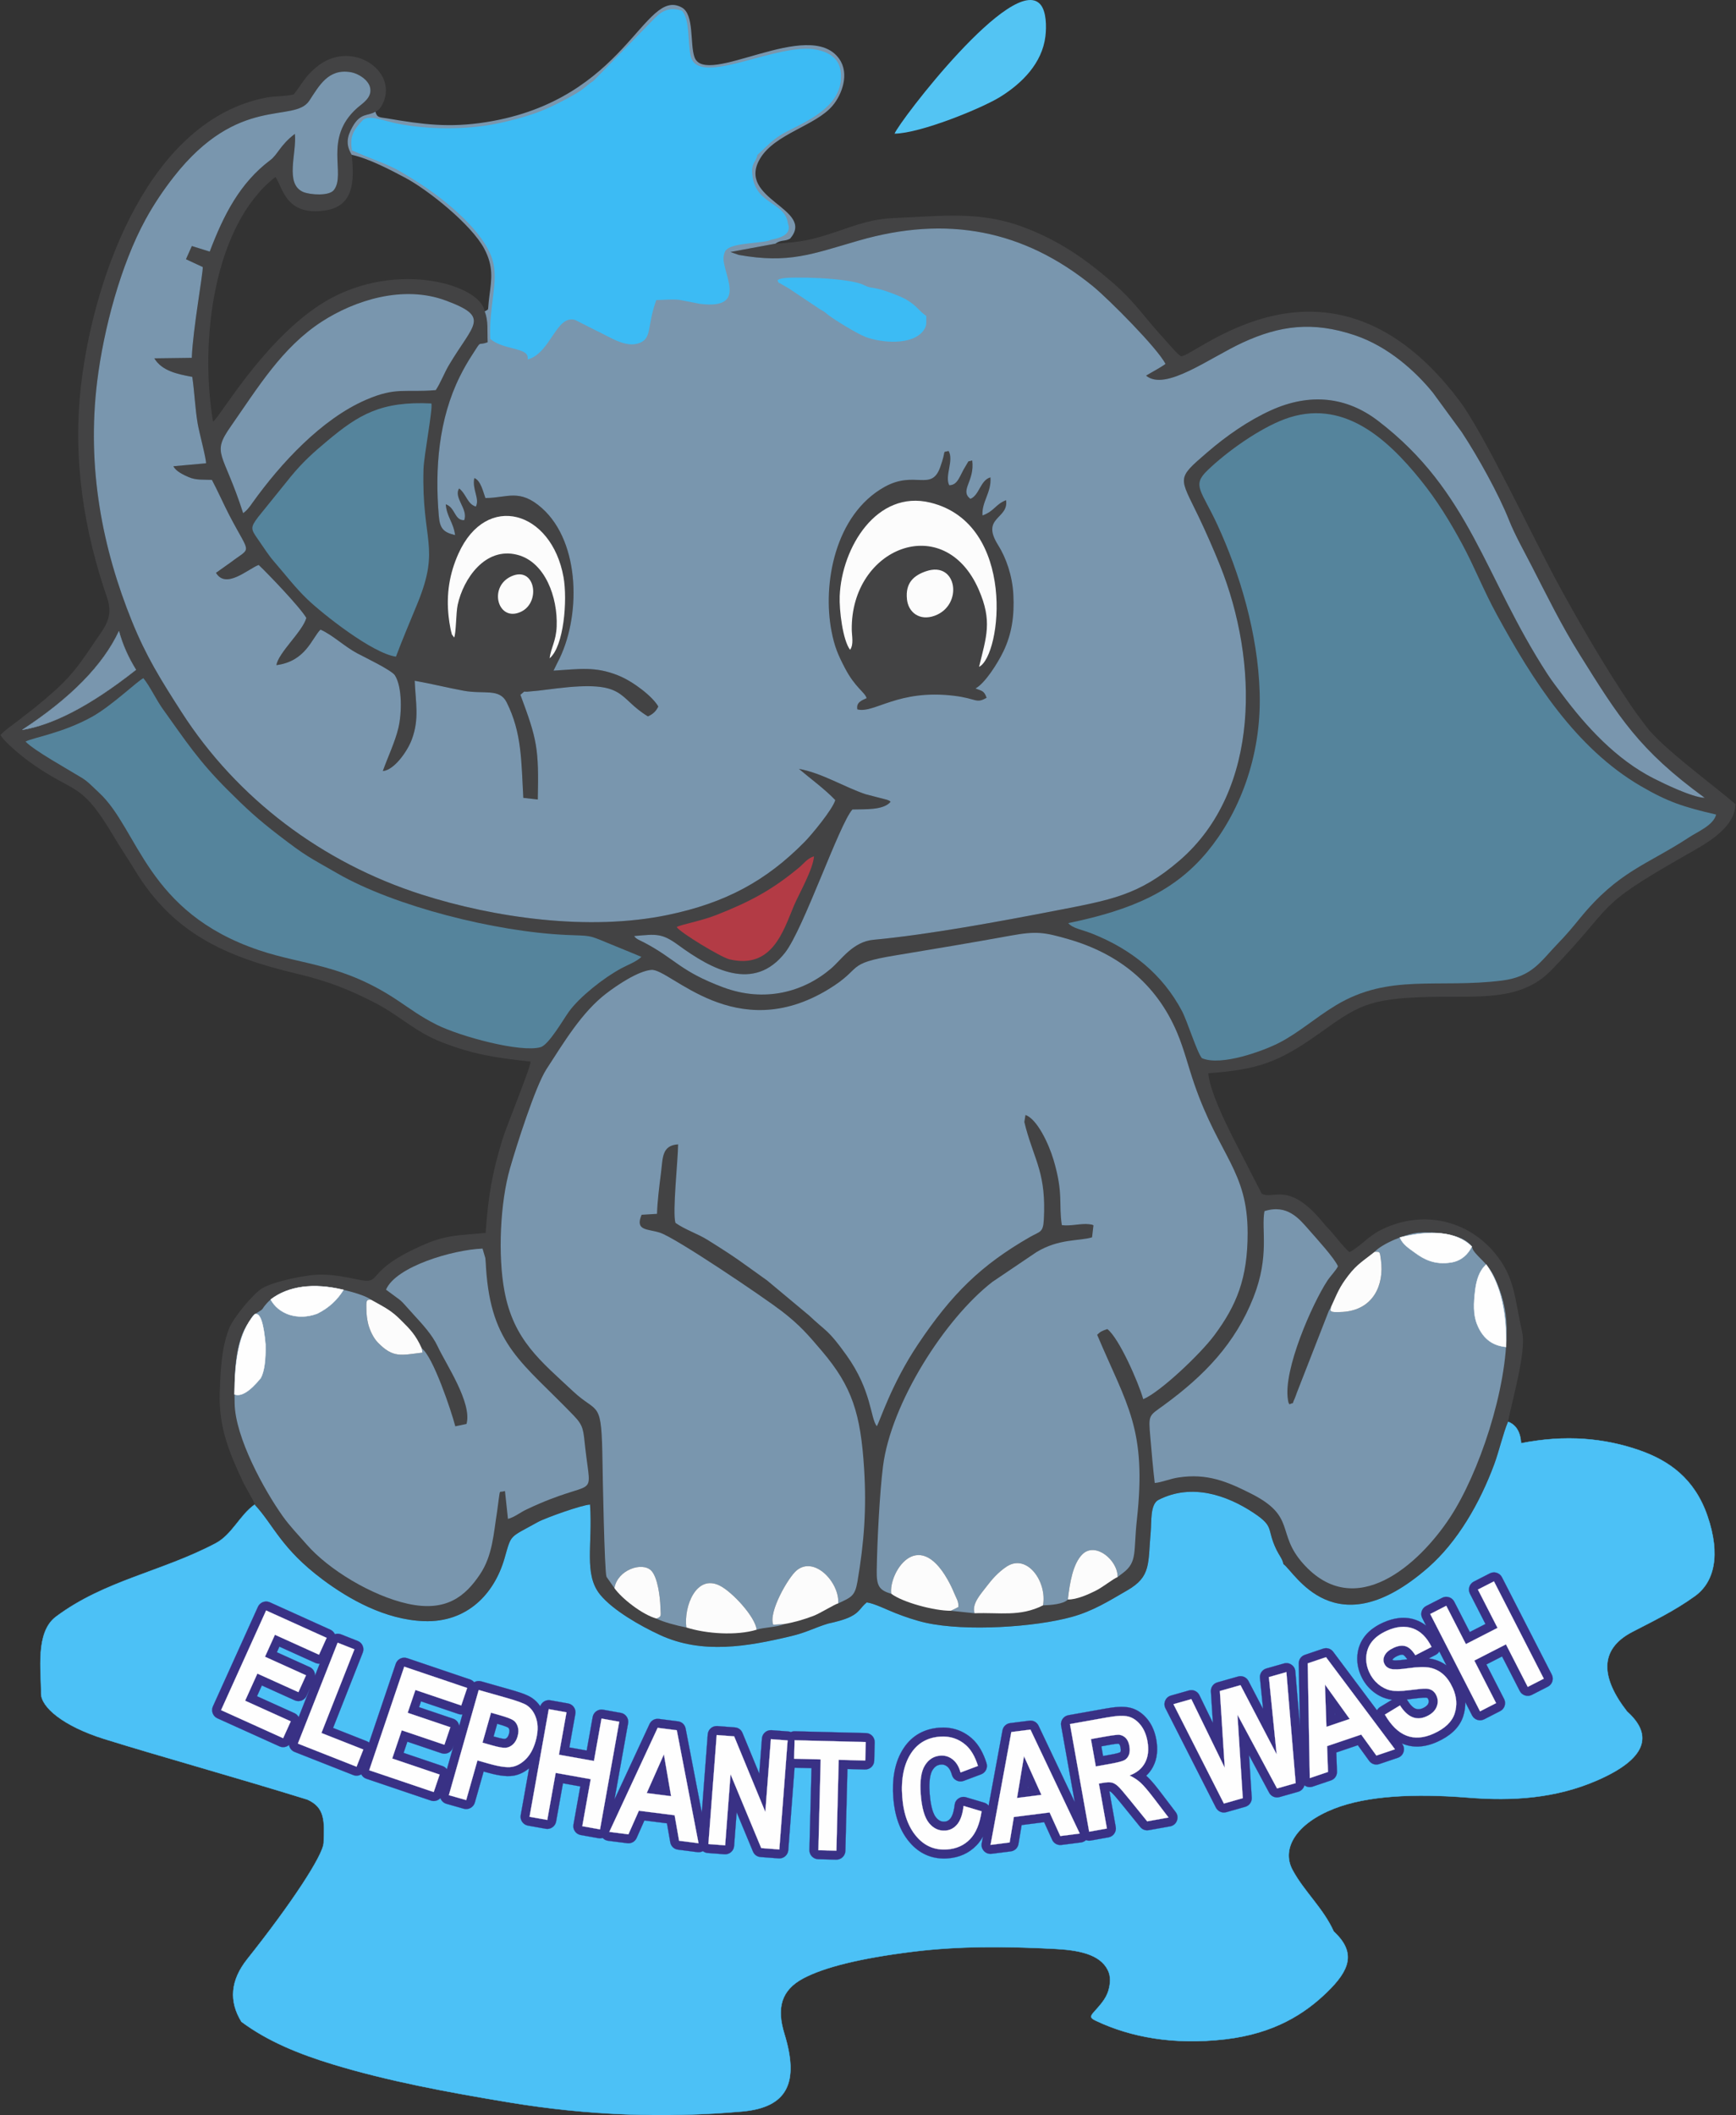 <?xml version="1.0" encoding="UTF-8"?>
<!DOCTYPE svg PUBLIC "-//W3C//DTD SVG 1.1//EN" "http://www.w3.org/Graphics/SVG/1.1/DTD/svg11.dtd">
<!-- Creator: CorelDRAW (OEM Version) -->
<svg xmlns="http://www.w3.org/2000/svg" xml:space="preserve" width="821mm" height="1000mm" version="1.1" style="shape-rendering:geometricPrecision; text-rendering:geometricPrecision; image-rendering:optimizeQuality; fill-rule:evenodd; clip-rule:evenodd"
viewBox="0 0 82100 100000"
 xmlns:xlink="http://www.w3.org/1999/xlink"
 xmlns:xodm="http://www.corel.com/coreldraw/odm/2003">
 <rect x="0" y="0" width="82100" height="100000" fill="#333333" stroke="none"/>
 <defs>
  <style type="text/css">
   <![CDATA[
    .str1 {stroke:#FEFEFE;stroke-width:17.64;stroke-miterlimit:2.613}
    .str0 {stroke:#4CC1F6;stroke-width:17.64;stroke-miterlimit:2.613}
    .str4 {stroke:#7996AE;stroke-width:17.64;stroke-miterlimit:2.613}
    .str3 {stroke:#FEFEFE;stroke-width:7.62;stroke-miterlimit:2.613}
    .str2 {stroke:#393185;stroke-width:7.62;stroke-miterlimit:2.613}
    .fil8 {fill:#FEFEFE}
    .fil9 {fill:#393185}
    .fil4 {fill:#3CBBF4}
    .fil1 {fill:#434344}
    .fil0 {fill:#4CC1F6}
    .fil5 {fill:#53C4F3}
    .fil3 {fill:#55849C}
    .fil2 {fill:#7996AE}
    .fil7 {fill:#B33B45}
    .fil6 {fill:#FCFCFC}
   ]]>
  </style>
 </defs>
 <g id="Layer_x0020_1">
  <g id="_1650465329216">
   <path class="fil0 str0" d="M12054.74 71131.22c-718.52,502.41 -1071.62,1424.54 -1860.4,1840.53 -2549.16,1344.47 -5247.62,1747.59 -7548.38,3468.12 -991,741.1 -690.62,2570.53 -702.09,3625.26 -6.91,633.98 1022.63,1540.52 2991.18,2154.81 2591.9,808.85 6040.05,1761.21 9592.71,2860.27 844.96,370.36 823.12,1018.71 778.99,2052.26 -25.29,591.33 -1538.57,2888.08 -3610.89,5493.41 -802.78,1009.29 -873.33,1995.53 -277.71,2962.82 1242.39,923.07 2715.64,1525.41 4350.97,2021.1 2579.02,781.88 5351.29,1301.26 8301.7,1790.04 3697.11,612.52 7327.03,755.48 11017.71,432.14 2140.81,-187.56 2720.67,-1352.87 2006.07,-3672.66 -372.89,-1210.47 -160.5,-2062.06 894.97,-2623.25 996.32,-529.75 2712.55,-954.33 5193.59,-1261.52 2174.51,-269.21 4349.47,-249.61 6641.74,-135.58 1170.53,58.23 2189.24,244.48 2569.41,1010.68 149.39,301.04 116.08,643.69 30.88,949.1 -122.15,437.46 -442.12,745.4 -729.06,1076.29 -174.78,201.47 -80.81,266.04 165.91,381.94 1595.02,749.87 3624.89,1144.87 6075.88,860.17 2330.43,-270.62 3771.29,-1211.5 4814.45,-2222.1 1075.36,-1041.85 1402.7,-1874.21 322.68,-2874.36 -494.09,-1101.85 -1402.88,-1889.7 -1949.52,-2909.81 -543.09,-1013.3 179.63,-2196.25 1961.1,-2896.85 1573.65,-618.77 3815.15,-725.05 6353.2,-521.91 2085.02,166.94 4136.9,42.27 6120.67,-827.79 2297.3,-1007.51 2643.69,-2120.75 1388.8,-3240.99 -1236.14,-1584.48 -1349.42,-2936.69 242.89,-3765.98 956.66,-498.29 1983.58,-984.65 2966.74,-1696.64 903.19,-653.94 1231.1,-1926.84 586.39,-3796.02 -607.85,-1762.61 -1823.55,-2605.43 -3193.87,-3086.65 -1667.15,-585.45 -3519.53,-755.19 -5616.95,-339.57 -29.4,-536.56 -237.86,-872.95 -617.18,-1018.43 -231.8,547.19 -423.56,1395.33 -652.18,2012.79 -678.77,1832.32 -1736.3,3665.66 -3114.17,4872.68 -4432.71,3883.27 -6326.24,200.63 -6855.24,-155.93 -39.47,-235.99 -207.16,-426.35 -324.18,-667.38 -496.24,-1021.61 -66.34,-1077.59 -1090.28,-1756.18 -1245.74,-825.64 -2917.66,-1414.92 -4492.24,-611.48 -402,205.1 -326.69,1046.24 -368.31,1506.09 -137.27,1516.45 32.1,2115.25 -1109.41,2772.46 -860.64,495.59 -1601.09,972.61 -2625.31,1256.01 -1740.12,481.59 -4988.3,695.28 -6889.3,279.29 -468.25,-102.46 -995.29,-282.56 -1436.01,-455.1 -404.14,-158.26 -1011.8,-463.67 -1369.1,-511.73 -312.42,259.04 -336.87,461.62 -756.78,672.14 -300.57,150.7 -719.08,253.44 -1070.88,329.96 -625.39,187.56 -1006.86,416.93 -1767.46,597.58 -2057.77,488.97 -4183.65,863.63 -6181.98,-57.38 -949,-437.46 -2229.46,-1174.55 -2827.42,-1903.24 -793.73,-967.2 -349.84,-2363.93 -481.87,-4263.06 -358.98,3.54 -2126.54,633.88 -2473.49,828.07 -1371.62,767.69 -1231.09,532.36 -1574.77,1723.79 -479.73,1663.33 -1761.21,3032.06 -3804.33,2958.62 -1847.34,-66.44 -3562.64,-1048.47 -4784.31,-1959.88 -1972.57,-1471.75 -2323.99,-2575.19 -3199.37,-3521.96l-14.19 -34.99z"/>
   <path class="fil1" d="M12068.93 71166.21c875.38,946.77 1226.8,2050.21 3199.37,3521.96 1221.67,911.41 2936.97,1893.44 4784.31,1959.88 2043.12,73.44 3324.6,-1295.29 3804.33,-2958.62 343.68,-1191.43 203.15,-956.1 1574.77,-1723.79 346.95,-194.19 2114.51,-824.53 2473.49,-828.07 132.03,1899.13 -311.86,3295.86 481.87,4263.06 597.96,728.69 1878.42,1465.78 2827.42,1903.24 1998.33,921.01 4124.21,546.35 6181.98,57.38 760.6,-180.65 1142.07,-410.02 1767.46,-597.58 351.8,-76.52 770.31,-179.26 1070.88,-329.96 419.91,-210.52 444.36,-413.1 756.78,-672.14 357.3,48.06 964.96,353.47 1369.1,511.73 440.72,172.54 967.76,352.64 1436.01,455.1 1901,415.99 5149.18,202.3 6889.3,-279.29 1024.22,-283.4 1764.67,-760.42 2625.31,-1256.01 1141.51,-657.21 972.14,-1256.01 1109.41,-2772.46 41.62,-459.85 -33.69,-1300.99 368.31,-1506.09 1574.58,-803.44 3246.5,-214.16 4492.24,611.48 1023.94,678.59 594.04,734.57 1090.28,1756.18 117.02,241.03 284.71,431.39 324.18,667.38 529,356.56 2422.53,4039.2 6855.24,155.93 1377.87,-1207.02 2435.4,-3040.36 3114.17,-4872.68 228.62,-617.46 420.38,-1465.6 652.18,-2012.79 184.29,-962.17 874.35,-3319.38 672.88,-4216.59 -366.35,-1631.6 -333.5,-2597.31 -1297.25,-3758.7 -1293.34,-1558.63 -3440.5,-2081.38 -5415.96,-1077.03 -591.33,300.65 -945.93,767.6 -1452.72,1033.64 -191.57,-137.17 -603.83,-657.68 -804.36,-895.82 -143.99,-171.04 -272.02,-283.21 -412.27,-457.05 -1672.93,-2072.14 -2417.02,-1084.69 -2940.7,-1417.45l-1389.82 -2706.3c-354.97,-716.93 -1067.99,-2162.55 -1133.59,-2982.88 2319.33,-164.7 3316.58,-510.8 5191.26,-1841.74 1856.12,-1317.6 2311.58,-1698.6 5278.32,-1764.95 2309.9,-51.7 4302.82,231.7 5754.13,-1265.15 3133.22,-3231.66 1881.5,-2891.91 6341.45,-5429.49 949.66,-540.29 2333.6,-1261.71 2366.92,-2420.86 -1157.66,-993.14 -3472.04,-2663.28 -4239.83,-3695.05 -226.38,-304.3 -438.02,-575.47 -702.09,-964.31 -1201.61,-1769.05 -2583.78,-4143.16 -3594.75,-6029.69 -1120.05,-2090.05 -3383.01,-6874 -4512.02,-8375.23 -6109.1,-8123.94 -12595.09,-1990.77 -13182.23,-2113.57 -203.33,-132.42 -587.88,-605.99 -826.48,-863.07 -871.84,-939.3 -1329.08,-1700.28 -2461.16,-2672.52 -1194.43,-1025.99 -2441.57,-1932.81 -4214.17,-2588.16 -2023.24,-748.1 -3811.05,-502.68 -6087.26,-406.38 -1081.05,45.72 -1809.27,347.5 -2748.1,660.57 -1129.95,376.71 -1596.89,474.31 -2840.12,548.96l-2122.8 392.76 392.38 138.2c2370.09,419.45 3436.21,-32 5675.75,-678.21 4158.55,-1199.92 7790.06,-518.17 11079.57,2163.5 711.62,580.13 3049.98,2920.55 3426.97,3669.95 -247.1,180.01 -625.77,375.31 -918.59,552.98 914.76,757.43 2991.1,-838.71 4580.15,-1568.05 1733.5,-795.6 3286.34,-1016.19 5294.83,-340.97 1581.31,531.61 2874.27,1711.38 3687.88,2712.18l1368.26 1870.58c756.69,1148.6 1734.71,2900.86 2236.74,4165.08 271.83,684.18 708.63,1461.11 1071.44,2166.38 746.98,1451.69 1392.71,2779.09 2249.62,4151.27 1873.94,3000.71 2813.42,4534.33 5931.24,6804.95 -600.2,-23.71 -1936.37,-675.32 -2417.77,-919.8 -1765.04,-896.29 -3187.9,-2445.68 -4326.05,-3973.32 -226.29,-303.74 -465.73,-606.08 -695.57,-959.55 -2994.08,-4604.97 -3640.18,-8630.64 -8014.1,-11975.3 -1476.7,-1129.2 -3209.17,-1336.54 -5070.98,-489.16 -1080.11,491.68 -2100.13,1207.4 -2999.21,1980.32 -1488.92,1279.8 -1318.72,1149.63 -410.96,3043.82 328.93,686.32 713.2,1558.72 1013.67,2306.82 1803.77,4491.12 1952.6,10615.71 -1917.79,13950.39 -1917.51,1652.03 -3246.68,1863.3 -5914.91,2380.26 -2539.36,491.95 -6007.38,1133.02 -8559.81,1367.24 -970.09,89.02 -1524.19,948.63 -1997.02,1353.61 -1308.64,1121.17 -3156.63,1621.43 -5107.27,894.61 -2047.88,-763.03 -2247.57,-1337.66 -3744.7,-2122.25 -203.62,-106.75 -376.06,-158.54 -466.76,-302.52 1045.77,-93.78 1305.74,-145.29 2087.9,426.91 1566.56,1146.08 3575.43,2250.83 5054.56,349.55 869.22,-1117.25 2565.58,-6090.24 3178.56,-6760.71 556.9,-20.53 1467.37,49.65 1807.22,-365.79 -54.59,-43.2 -37.61,-41.52 -166.01,-92.66l-1017.03 -263.24c-1007.23,-338.54 -2082.03,-1010.59 -3153.84,-1197.97 534.23,452.86 1234.74,964.22 1719.41,1474.83 -118.97,435.5 -1131.06,1652.79 -1442.45,1968.93 -1817.95,1846.13 -3739.01,2893.31 -6485.62,3462.99 -3740.22,775.72 -8204.09,129.71 -11637.4,-967.58 -4692.5,-1499.84 -8726.47,-4535.07 -11355.79,-8632.12 -979.7,-1526.63 -1663.51,-2615.79 -2340.79,-4286.02 -1389.26,-3426.31 -2151.26,-7250.05 -1642.42,-11356.63 303.18,-2446.98 1108.11,-5492.19 2289.46,-7648.69 400.04,-730.18 860.64,-1407.46 1326,-2001.87 3077.22,-3930.77 5695.81,-2513.04 6417.22,-3610.05 465.64,-708.06 890.31,-1508.23 1926.1,-1349.41 410.21,62.98 859.98,378.01 943.22,718.89 119.44,488.87 -356.93,755.47 -613.35,984 -1617.42,1441.05 -504.18,3122.39 -1099.99,3878.51 -225.92,286.57 -1110.91,226.94 -1441.33,89.68 -895.82,-372.33 -302.06,-1848.93 -399.86,-2748.76 -694.63,526.48 -809.68,975.88 -1159.99,1239.03 -1439.27,1080.95 -2205.48,2584.52 -2867.36,4326.51l-844.86 -263.52 -278.73 624.18 793.17 369.06c25.94,257.27 -465.73,2931.84 -517.99,4293.11l-1771.85 23.61c364.39,602.99 1101.95,747.26 1795.74,877.8 109.27,757.53 128.68,1444.23 252.69,2195.97 67.38,407.6 411.24,1676.2 397.52,1888.87l-1544.07 139.5c116.18,241.5 481.41,409.46 727.95,516.49 343.95,149.4 685.2,111.05 1093.64,128.22 274.62,515.65 575.75,1193.95 824.34,1671.44 999.86,1920.32 1069.75,1463.54 86.5,2213.6l-717.21 509.5c472.17,791.4 1513.93,-182.62 2018.48,-372.6 424.58,400.31 1942.52,1977.33 2254.75,2505.76 -189.05,657.31 -1304.44,1618.07 -1418.66,2231.43 1394.68,-178.14 1681.06,-1279.81 2087.16,-1679.57 558.12,243.55 1149.17,807.64 1726.78,1115.3 354.04,188.58 1640.09,803.99 1793.6,1047.54 350.95,556.62 328.74,1792.2 164.04,2486.64 -159.94,674.48 -521.06,1421.08 -736.15,2039.01 537.02,-45.16 1163.07,-931.18 1372.46,-1496.85 363.18,-981.11 176.65,-1742.18 135.31,-2773.4 767.6,135.78 1531.19,326.42 2304.39,469.84 979.15,181.68 1704.95,-129.52 2045.73,553.82 722.16,1447.86 687.63,2778.9 786.36,4513.61l684.27 76.43c54.13,-2410.4 -28.92,-2827.71 -822,-4949.58 314.65,-249.52 37.23,-104.98 445.2,-157.89 88.37,-11.47 293.1,-24.82 405.73,-37.79 302.43,-34.81 565.86,-70.45 842.72,-104.04 3368.55,-408.53 2850.85,421.78 4336.69,1320.11 248.31,-108.62 391.73,-255.49 491.21,-467.32 -264.46,-468.81 -1175.02,-1175.57 -1880.01,-1461.67 -1108.94,-450.15 -1849.67,-306.07 -3075.91,-233.47l186.9 -378.2c1124.53,-2110.96 1097.1,-5670.34 -727.66,-7299.98 -1070.5,-955.91 -1647.37,-482.15 -2680.36,-483.09 -97.98,-260.25 -216.02,-833.48 -524.98,-943.68 -110.77,546.44 267.06,968.22 73.25,1348.76 -407.97,-123.08 -444.09,-583.03 -790.1,-858.49 -280.03,437.92 446.79,985.4 237.02,1501.61 -470.02,11.01 -408.99,-593.1 -869.31,-752.58 40.59,583.22 362.24,848.32 440.53,1457.1 -569.12,-134.55 -719.36,-328.46 -768.91,-900.38 -195.77,-2259.33 -3.91,-4599.93 999.96,-6611.97 189.8,-380.45 356.93,-668.51 570.9,-1000.52 493.82,-765.83 227.59,-414.41 738.58,-606.73 -25.76,-566.14 39.1,-991.18 -139.88,-1459.71 -212.2,-1313.59 -4470.59,-2512.12 -7843.9,-275.65 -2739.05,1816.08 -4722.64,5353.34 -5003.79,5485.94 -640.7,-3765.97 12.88,-9279.54 2948.17,-11561.26 333.69,391.36 428.41,1878.98 2367.85,1579.44 1302.76,-201.28 1388.33,-1310.51 1240.14,-2632.03 -278.45,-467.13 -239.25,-828.91 40.6,-1324.68 387.53,-686.33 732.33,-489.72 1080.76,-713.11 204.08,-57.67 361.87,-361.97 436.34,-600.67 454.72,-1457.47 -1662.49,-2813.98 -3232.87,-1499 -561.85,470.49 -610.56,704.15 -1063.79,1284.57 -422.9,103.48 -882.47,71.29 -1285.77,147.62 -5508.81,1043.63 -8113.02,8328.02 -8749.24,13391.44 -459.2,3654.37 120.94,7104.38 1203.01,10242.82 332.48,964.41 -132.41,1426.5 -568.85,2082.5 -1009.1,1516.54 -1360.7,1907.71 -2771.99,3070.32 -281.9,232.25 -544.77,419.63 -840.85,658.23 -308.03,248.13 -585.83,406.29 -854.39,689.6 135.96,293.94 1003.78,1006.58 1331.5,1244.62 2207.35,1603.79 2423.47,853.83 4022.22,3554.06 321.19,542.34 669.25,1045.5 974.76,1554.06 1820.09,3030.38 4298.52,4135.5 7711.21,4944.81 1485.56,352.36 2510.9,770.22 3675.93,1373.31 1190.13,616.06 1871.97,1364.44 3182.76,1870.11 1461.67,563.81 2476.19,722.91 4171.24,903.66 10.08,265.66 -1149.07,3065.56 -1347.83,3728.65 -476.18,1588.11 -657.21,2620.91 -779.73,4373.64 -1190.51,112.63 -1821.13,84.17 -2854.86,527.22 -3140.21,1345.87 -1826.81,1978.54 -3337.38,1647 -499.24,-109.55 -1024.04,-194.75 -1539.13,-204.83 -729.06,-14.37 -2302.25,328.75 -2833.39,645.74 -405.45,241.96 -1358.85,1369.76 -1570.11,1911.73 -357.95,918.49 -406.01,1969.77 -439.98,3054.64 -50.11,1598.94 449.41,2803.44 1082.54,4152.86 191.3,407.5 449.68,771.43 594.79,1138.24z"/>
   <path class="fil2" d="M17752.79 5279.26c-348.43,223.39 -693.23,26.78 -1080.76,713.11 -279.85,495.77 -319.05,857.55 -40.6,1324.68 834.7,186.54 1835.5,717.5 2516.5,1078.16 1113.8,589.93 3148.33,2227.32 3750.96,3358.75 447.9,840.86 350.67,1439.09 245.13,2246.35 -103.39,791.4 14.28,573.79 -221.06,720.3 178.98,468.53 114.12,893.57 139.88,1459.71 -510.99,192.32 -244.76,-159.1 -738.58,606.73 -213.97,332.01 -381.1,620.07 -570.9,1000.52 -1003.87,2012.04 -1195.73,4352.64 -999.96,6611.97 49.55,571.92 199.79,765.83 768.91,900.38 -78.29,-608.78 -399.94,-873.88 -440.53,-1457.1 460.32,159.48 399.29,763.59 869.31,752.58 209.77,-516.21 -517.05,-1063.69 -237.02,-1501.61 346.01,275.46 382.13,735.41 790.1,858.49 193.81,-380.54 -184.02,-802.32 -73.25,-1348.76 308.96,110.2 427,683.43 524.98,943.68 1032.99,0.94 1609.86,-472.82 2680.36,483.09 1824.76,1629.64 1852.19,5189.02 727.66,7299.98l-186.9 378.2c1226.24,-72.6 1966.97,-216.68 3075.91,233.47 704.99,286.1 1615.55,992.86 1880.01,1461.67 -99.48,211.83 -242.9,358.7 -491.21,467.32 -1485.84,-898.33 -968.14,-1728.64 -4336.69,-1320.11 -276.86,33.59 -540.29,69.23 -842.72,104.04 -112.63,12.97 -317.36,26.32 -405.73,37.79 -407.97,52.91 -130.55,-91.63 -445.2,157.89 793.08,2121.87 876.13,2539.18 822,4949.58l-684.27 -76.43c-98.73,-1734.71 -64.2,-3065.75 -786.36,-4513.61 -340.78,-683.34 -1066.58,-372.14 -2045.73,-553.82 -773.2,-143.42 -1536.79,-334.06 -2304.39,-469.84 41.34,1031.22 227.87,1792.29 -135.31,2773.4 -209.39,565.67 -835.44,1451.69 -1372.46,1496.85 215.09,-617.93 576.21,-1364.53 736.15,-2039.01 164.7,-694.44 186.91,-1930.02 -164.04,-2486.64 -153.51,-243.55 -1439.56,-858.96 -1793.6,-1047.54 -577.61,-307.66 -1168.66,-871.75 -1726.78,-1115.3 -406.1,399.76 -692.48,1501.43 -2087.16,1679.57 114.22,-613.36 1229.61,-1574.12 1418.66,-2231.43 -312.23,-528.43 -1830.17,-2105.45 -2254.75,-2505.76 -504.55,189.98 -1546.31,1164 -2018.48,372.6l717.21 -509.5c983.25,-750.06 913.36,-293.28 -86.5,-2213.6 -248.59,-477.49 -549.72,-1155.79 -824.34,-1671.44 -408.44,-17.17 -749.69,21.18 -1093.64,-128.22 -246.54,-107.03 -611.77,-274.99 -727.95,-516.49l1544.07 -139.5c13.72,-212.67 -330.14,-1481.27 -397.52,-1888.87 -124.01,-751.74 -143.42,-1438.44 -252.69,-2195.97 -693.79,-130.54 -1431.35,-274.81 -1795.74,-877.8l1771.85 -23.61c52.26,-1361.27 543.93,-4035.84 517.99,-4293.11l-793.17 -369.06 278.73 -624.18 844.86 263.52c661.88,-1741.99 1428.09,-3245.56 2867.36,-4326.51 350.31,-263.15 465.36,-712.55 1159.99,-1239.03 97.8,899.83 -495.96,2376.43 399.86,2748.76 330.42,137.26 1215.41,196.89 1441.33,-89.68 595.81,-756.12 -517.43,-2437.46 1099.99,-3878.51 256.42,-228.53 732.79,-495.13 613.35,-984 -83.24,-340.88 -533.01,-655.91 -943.22,-718.89 -1035.79,-158.82 -1460.46,641.35 -1926.1,1349.41 -721.41,1097.01 -3340,-320.72 -6417.22,3610.05 -465.36,594.41 -925.96,1271.69 -1326,2001.87 -1181.35,2156.5 -1986.28,5201.71 -2289.46,7648.69 -508.84,4106.58 253.16,7930.32 1642.42,11356.63 677.28,1670.23 1361.09,2759.39 2340.79,4286.02 2629.32,4097.05 6663.29,7132.28 11355.79,8632.12 3433.31,1097.29 7897.18,1743.3 11637.4,967.58 2746.61,-569.68 4667.67,-1616.86 6485.62,-3462.99 311.39,-316.14 1323.48,-1533.43 1442.45,-1968.93 -484.67,-510.61 -1185.18,-1021.97 -1719.41,-1474.83 1071.81,187.38 2146.61,859.43 3153.84,1197.97l1017.03 263.24c128.4,51.14 111.42,49.46 166.01,92.66 -339.85,415.44 -1250.32,345.26 -1807.22,365.79 -612.98,670.47 -2309.34,5643.46 -3178.56,6760.71 -1479.13,1901.28 -3488,796.53 -5054.56,-349.55 -782.16,-572.2 -1042.13,-520.69 -2087.9,-426.91 90.7,143.98 263.14,195.77 466.76,302.52 1497.13,784.59 1696.82,1359.22 3744.7,2122.25 1950.64,726.82 3798.63,226.56 5107.27,-894.61 472.83,-404.98 1026.93,-1264.59 1997.02,-1353.61 2552.43,-234.22 6020.45,-875.29 8559.81,-1367.24 2668.23,-516.96 3997.4,-728.23 5914.91,-2380.26 3870.39,-3334.68 3721.56,-9459.27 1917.79,-13950.39 -300.47,-748.1 -684.74,-1620.5 -1013.67,-2306.82 -907.76,-1894.19 -1077.96,-1764.02 410.96,-3043.82 899.08,-772.92 1919.1,-1488.64 2999.21,-1980.32 1861.81,-847.38 3594.28,-640.04 5070.98,489.16 4373.92,3344.66 5020.02,7370.33 8014.1,11975.3 229.84,353.47 469.28,655.81 695.57,959.55 1138.15,1527.64 2561.01,3077.03 4326.05,3973.32 481.4,244.48 1817.57,896.09 2417.77,919.8 -3117.82,-2270.62 -4057.3,-3804.24 -5931.24,-6804.95 -856.91,-1372.18 -1502.64,-2699.58 -2249.62,-4151.27 -362.81,-705.27 -799.61,-1482.2 -1071.44,-2166.38 -502.03,-1264.22 -1480.05,-3016.48 -2236.74,-4165.08l-1368.26 -1870.58c-813.61,-1000.8 -2106.57,-2180.57 -3687.88,-2712.18 -2008.49,-675.22 -3561.33,-454.63 -5294.83,340.97 -1589.05,729.34 -3665.39,2325.48 -4580.15,1568.05 292.82,-177.67 671.49,-372.97 918.59,-552.98 -376.99,-749.4 -2715.35,-3089.82 -3426.97,-3669.95 -3289.51,-2681.67 -6921.02,-3363.42 -11079.57,-2163.5 -2239.54,646.21 -3305.66,1097.66 -5675.75,678.21l-392.38 -138.2 2122.8 -392.76c286.57,-201.83 425.24,-89.48 700.05,-239.25 1212.8,-1413.06 -2570.9,-1855.84 -1419.59,-3786.7 699.2,-1172.68 2617.55,-1545 3423.98,-2495.31 444.64,-523.96 815.1,-1508.15 320.16,-2212.3 -1410.82,-2007.37 -6339.87,1388.61 -6850.67,-93.12 -219.19,-635.75 -1.02,-2011.67 -595.9,-2340.14 -1788,-987.36 -2622.88,4363.75 -9241.75,5418.39 -1763.83,281.06 -3014.8,110.85 -4691.84,-174.5 -364.77,-62.05 -476.09,-22.68 -559.05,-319.04z"/>
   <path class="fil2" d="M29057.63 75086.53c147.99,-869.41 1309.1,-1252.74 1734.33,-832.73 308.97,305.04 426.45,1236.6 440.82,1740.4 11.01,388.66 77.27,438.3 -189.8,530.96 319.97,165.26 953.86,333.78 1416.79,422.06 -127.56,-998.18 468.16,-2524.62 1570.57,-1982.37 600.2,295.25 1699.07,1491.72 1751.42,2089.31 324.92,-117.02 973.82,-113.38 1299.4,-267.07l-512.76 30.8c-236.56,-587.6 704.05,-2232.83 1106.05,-2567.17 846.17,-703.59 2032.38,574.63 1967.9,1557.41 619.42,-291.98 791.5,-338.63 910.94,-1040.64 311.95,-1833.16 430.55,-3422.39 313.81,-5308.83 -162.46,-2626.61 -572.39,-3904.08 -1993.65,-5576.56 -667.3,-785.14 -1042.42,-1224.65 -1900.63,-1889.05 -782.44,-605.8 -4999.22,-3464.29 -5763.65,-3711.57 -581.16,-188.03 -1191.53,-75.96 -865.86,-846.64l727.94 -44.24c18.57,-607.28 113.75,-1348.57 189.25,-1947.46 87.99,-697.34 33.68,-1290.63 810.24,-1337.38 -8.3,764.61 -274.81,3201.89 -126.81,3710.73 447.63,318.58 1053.14,514.44 1523.17,807.73 1437.13,896.56 1563.01,1027.67 2817.81,1920.5l1983.67 1655.11c826.86,784.78 874.08,632.12 1762.43,1872.45 1200.3,1675.92 1123.22,2958.81 1434.61,3358.94 140.63,-208.84 679.52,-1976.21 1947.28,-3869.84 1600.06,-2390.06 2984.94,-3747.87 5292.23,-5073.12 479.82,-275.65 626.6,-198.11 660.29,-823.22 115.43,-2141 -412.92,-2751 -842.91,-4306.64 -7.09,-25.38 -78.48,-304.76 -78.94,-310.27l53.56 -331.45c547.57,185.6 1099.8,1354.64 1327.49,2119.07 479.45,1609.3 234.22,2086.04 393.04,3088.05 400.6,57.95 915.78,-89.86 1280.74,-44.23 187.46,23.42 127.74,16.33 214.43,53l-66.25 569.41c-613.73,185.69 -1559.47,50.67 -2631.28,699.95l-2079.69 1404.66c-2244.12,1735.74 -4797.75,5730.71 -5175.49,8719.19 -159.94,1265.43 -276.86,3570.2 -297.39,4925.4 -10.83,716.38 102.92,937.07 687.54,1101.77 -132.41,-963.38 1236.41,-3189.86 2667.2,-663.75 121.59,214.72 217.98,415.53 312.23,643.03 110.76,267.53 204.54,369.8 197.54,647.6l-357.39 177.76 1119.4 117.86c-142.77,-451.17 299.82,-909.91 564.92,-1262.82 245.42,-326.79 559.42,-685.39 954.23,-944.72 960.49,-630.89 1918.45,710.41 1718.67,1834.56 343.49,-13.34 967.29,-50.11 1174.64,-278.26 88.27,-766.11 235.15,-1703.45 698.92,-2146.88 611.58,-584.61 1667.43,290.3 1654.18,1086.92l112.17 -87.25c48.89,-37.41 99.75,-76.05 153.03,-116.45 679.05,-515.66 480.66,-1003.13 645.83,-2504.65 473.76,-4307.48 -459.39,-5391.32 -1878.23,-8746.06 152.57,-148.56 212.85,-181.22 480.85,-271.18 552.42,421.69 1469.14,2512.3 1698.5,3313.97 786.92,-321 2700.05,-2127.38 3368.83,-3030.01 1035.98,-1398.04 1571.98,-2672.05 1567.96,-4832.47 -5.31,-2937.16 -1336.44,-3616.02 -2519.67,-7030.48 -290.02,-837.03 -483.83,-1653.06 -818.83,-2443.25 -994.92,-2347.13 -2821.36,-3746 -5141.89,-4412.45 -1145.44,-329.03 -1499.56,-389.78 -2741.2,-163.96 -1817.67,330.52 -3636.74,634.82 -5451.7,934.45 -2396.69,395.56 -1474.74,575.94 -3139.19,1592.69 -4417.49,2698.37 -7499.94,-985.68 -8388.11,-909.91 -632.57,54.03 -1635.61,732.15 -2143.61,1124.44 -1128.45,871.55 -1945.42,2221.81 -2823.13,3580.84 -515.94,798.86 -1416.14,3622.46 -1719.88,4686.62 -459.38,1609.48 -578.08,4102.84 -258.1,5800.6 436.71,2316.71 1709.98,3296.04 3243.13,4730.84 1211.41,1133.68 1350.82,298.7 1393.56,3412.78 5.41,390.43 89.49,5093.94 187.65,5358.48l374.85 534.69z"/>
   <path class="fil3" d="M50518.32 43645.79c228.34,257.08 626.6,295.9 1145.34,502.59 1848.64,736.53 3320.02,1920.41 4238.42,3660.25 247.94,469.56 712.18,1963.99 938.74,2221.53 912.71,395.37 2904.41,-347.41 3617.8,-708.25 952.27,-481.6 1723.32,-1190.41 2718.24,-1790.98 2517.25,-1519.44 4817.35,-788.98 7855.57,-1169.79 1440.68,-180.56 1829.42,-914.39 2648.82,-1757.11 397.7,-408.99 682.4,-751.83 1034.1,-1183.04 1828.5,-2241.4 3161.68,-2517.34 5167.09,-3832.88 413.76,-271.45 1154.86,-573.23 1277.94,-1075.45 -1539.5,-355.99 -2277.52,-596.27 -3561.9,-1345.03 -3090.84,-1801.99 -5118,-5006.96 -6811.56,-8110.03 -640.79,-1174.08 -1063.88,-2275.47 -1640.75,-3340.47 -576.12,-1063.69 -1185.37,-2059.91 -1960.72,-3020.77 -1599.59,-1982.36 -3706.25,-3896.43 -6439.33,-2876.04 -1166.15,435.41 -2697.62,1504.6 -3651.95,2428.6 -737.55,714.14 -272.2,935.57 479.73,2564.56 1041.01,2255.22 1920.78,5125.84 2000.1,7958.02 86.59,3090.85 -1027.21,5749 -2476.56,7497.9 -1538.57,1856.48 -3532.79,2747.92 -6579.12,3376.39z"/>
   <path class="fil2" d="M65008.06 59187.65c262.31,-5.6 244.02,-29.49 300.38,390.8 158.35,1180.15 -363.37,2354.97 -1802.55,2449.22 -742.69,48.62 -567.82,-73.25 -558.49,-235.62l-66.35 113.47c-45.25,94.34 -29.3,47.5 -78.19,175.9l-1469.42 3763.46c-25.94,66.16 -71.67,214.81 -103.39,278.91 -176.37,357.4 38.91,134.75 -249.99,274.81 -47.78,-92.19 -43.77,-60 -69.43,-212.47 -237.67,-1412.41 1154.02,-4550.47 1862.93,-5632.08 151.91,-231.79 416.64,-496.9 501.28,-683.43 -159.19,-379.98 -1019.46,-1319.84 -1367.15,-1717.17 -465.82,-532.36 -1029.25,-1234.36 -2107.97,-890.03 -161.62,858.67 256.43,2101.34 -517.14,4068.78 -862.23,2192.79 -2330.99,3708.59 -4228.16,5095.7 -732.89,535.81 -748.2,433.35 -650.5,1545.47 63.18,719.74 119.63,1402.89 206.69,2142.59 345.36,-30.98 704.81,-195.3 1112.59,-258.66 1364.44,-212.11 2320.35,194.28 3441.43,760.13 2162,1091.41 1174.45,1860.22 2460.23,3306.78 2465.83,2774.33 5492.66,44.42 6957.13,-2188.87 1338.6,-2041.34 2709.38,-6018.77 2671.31,-8942.87 -11.29,-873.42 -223.02,-1642.33 -554,-2359.07 -294.97,-638.83 -630.06,-837.41 -937.44,-1202.83 -221.34,-263.05 -35.83,-227.4 -324.83,-476.36 -481.78,-415.07 -1623.1,-532.74 -2355.71,-473.76 -573.89,46.28 -1705.6,510.89 -2073.26,907.2z"/>
   <path class="fil2" d="M19947.82 63755.1l33.41 195.87c-1032.9,124.67 -1388.05,264.17 -2109.46,-473.57 -206.97,-211.64 -376.34,-561.38 -456.68,-872.4 -51.05,-197.35 -88.09,-484.86 -87.16,-688.47 1.5,-342.37 -42.83,-497.08 224.98,-463.12 -355.99,-263.24 -1357.91,-499.23 -1922.55,-591.61 -998.09,-163.39 -2338.46,13.25 -3001.83,747.26 -309.52,342.37 -96.67,233.57 -477.95,463.87 -298.05,180.09 -152.76,121.87 -437.18,529.84 -649.75,932.2 -635,2644.99 -616.99,3746.66 26.4,1617.13 1402.51,4110.77 2275.65,5338.5 347.88,489.25 761.91,909.63 1122.85,1325.91 1039.43,1198.81 3083.94,2434.66 4783.85,2811.46 1824.67,404.52 2723.84,-352.26 3418.29,-1385.43 601.97,-895.63 643.59,-1930.21 811.83,-2973 30.33,-188.4 47.12,-383.89 75.21,-567.07 79.32,-517.7 3.36,-307.19 297.02,-404.33l141.37 1318.81c304.3,-77.36 566.42,-299.91 890.41,-453.04 3349.42,-1582.42 3061.73,-292.73 2766.58,-2888.54 -97.24,-855.13 -67.37,-1045.21 -544.86,-1541.27 -2433.55,-2528.82 -3908.47,-3300.15 -4149.69,-6980.38 -10.17,-154.52 -14.18,-313.9 -32.47,-467.97l-132.23 -448.19c-1394.39,50.95 -4101.44,845.43 -4564.74,1941.78 925.58,696.22 510.8,307.19 1317.22,1192.09 393.32,431.58 866.8,933.98 1126.77,1491.91 393.23,843.93 1637.1,2666.08 1363.6,3664.17l-531.05 112.54c-196.05,-754.73 -1058.93,-3312.38 -1584.2,-3682.28z"/>
   <path class="fil4" d="M28060.75 3829.81c-218.17,140.44 -254,187.28 -431.67,330.8 -358.05,289.18 -1180.15,701.81 -1609.67,903.74 -772.08,362.9 -1748.06,625.02 -2597.59,795.79 -1383.38,278.08 -3202.73,275.84 -4655.36,-20.62 -662.71,-135.31 -1341.67,-439.42 -1621.24,-144.55 -470.67,496.34 -602.25,797.28 -501.47,1415.49 1737.51,759.29 1651.1,548.03 3287.56,1616.57 1179.58,770.31 3014.23,2268.1 3378.07,3625.08 274.62,1024.31 -200.44,2131.48 -122.53,3670.23 602.81,529.09 1777.73,400.69 1770.27,893.39l-3.73 80.91c1097.93,-298.8 1339.52,-2122.81 2244.48,-1870.58l945.37 479.26c688.66,314.38 1460.09,882.19 2126.63,601.04 571.18,-241.03 325.76,-802.88 766.95,-2018.3 343.49,-6.34 758.65,-49.55 1095.42,-10.63l971.96 188.3c2384.27,294.69 971.49,-1537.54 1123.88,-2277.8 55.98,-271.92 131.38,-279.66 156.39,-304.39 321.19,-318.76 1880.84,-285.35 2072.23,-448.19 380.72,-69.14 1022.44,-227.96 804.27,-776.09 -133.81,-1013.77 -1487.89,-873.8 -1672,-2222.19 -91.91,-673.54 169.37,-643.12 227.41,-1010.22l629.49 -590.02c231.89,-199.51 446.61,-353.94 746.99,-507.26 1000.23,-510.52 2467.6,-1153.74 2574.35,-2450.06 75.49,-917.28 -439.88,-1284.47 -1152.9,-1430.51 -1838.01,-376.52 -5610.89,1829.15 -5950.93,297.3 -149.95,-675.97 -26.22,-1675.73 -404.52,-2137.45 -667.47,-220.88 -1033.64,71.57 -1373.02,430.27l-2825.09 2890.69z"/>
   <path class="fil3" d="M1206.68 35062.74c419.26,431.11 1954.1,1279.71 2669.07,1716.61 289.46,176.83 500.63,415.16 806.52,697.71 1879.34,1735.74 2228.99,5651.39 7569.65,7450.21 2124.48,715.54 3952.04,639.2 6551.5,2370.84 637.05,424.48 1073.2,760.23 1839.69,1146.83 1104,556.9 3987.97,1338.5 4926.06,1065.18 383.24,-111.7 1067.42,-1304.53 1332.99,-1673.78 505.76,-702.75 1640.37,-1597.82 2469.19,-2047.5 299.35,-162.36 727.48,-316.15 961.98,-547.29 -538.61,-232.25 -981.95,-400.03 -1612.38,-664.49 -928.48,-389.3 -796.72,-321.84 -1933.66,-372.79 -3362.86,-150.7 -8123.19,-1351.93 -10827.72,-2908.32 -1377.6,-792.8 -1458.78,-790.47 -2779.64,-1805.82 -994.08,-764.06 -1544.07,-1272.34 -2427.11,-2155.09 -1359.12,-1358.66 -1958.38,-2284.99 -3058.46,-3821.41 -304.49,-425.32 -602.81,-1065.65 -912.43,-1448.33 -262.12,114.68 -1490.79,1303.14 -2432.05,1825.98 -1392.62,773.57 -2785.71,978.3 -3143.2,1171.46z"/>
   <path class="fil1" d="M40984.31 33008.62c-212.01,101.24 -506.79,192.04 -438.11,532.63 810.06,205.11 1913.59,-966.73 4580.14,-643.03 1069.01,129.8 1027.39,386.42 1533.25,92.76 -126.07,-358.98 -235.44,-315.4 -522.94,-442.22 437.55,-231.23 1044.47,-1178.18 1323.29,-1762.24 386.51,-809.78 519.48,-1661.18 464.61,-2679.7 -47.87,-888.91 -341.81,-1734.06 -721.69,-2336.5 -837.96,-1328.79 515.47,-1220.27 376.52,-2122.06 -501.93,193.26 -550.27,517.24 -1113.98,722.53 -46.19,-647.13 432.14,-1088.6 376.06,-1801.61 -486.45,136.33 -523.12,851.4 -951.53,1015.16 -517.89,-406.47 219.66,-828.72 89.21,-1814.68 -264.83,87.81 -106.94,-57.76 -315.87,271.08 -282.09,444.08 -350.12,895.53 -770.4,901.6 -227.13,-443.34 229.64,-1163.82 -30.05,-1620.87 -342.09,97.7 -73.72,-133.44 -400.6,773.3 -419.35,1162.97 -1200.95,127 -2632.39,927.35 -2348.16,1312.84 -2938.66,4593.3 -2505.77,6822.21 140.53,723.84 300.56,1103.81 635.75,1745.54 484.86,928.47 934.91,1128.26 1024.5,1418.75z"/>
   <path class="fil3" d="M18725.59 31046.78c296.93,-794.67 674.48,-1675.18 1023.75,-2531.43 1092.9,-2679.24 184.39,-2922.61 278.92,-6330.82 17.64,-633.04 449.59,-2871.55 372.14,-3109.23 -2386.89,-116.45 -3446.84,535.81 -4924.29,1772.04 -665.61,556.99 -1150.1,989.6 -1719.03,1680.68l-1552.29 1922.28c-377.08,501.19 -346.66,561.66 8.59,1068.17 290.11,413.75 473.19,716 730.74,1013.39 595.63,687.91 1009.57,1243.41 1593.16,1803.3 722.72,693.51 3080.58,2560.73 4188.31,2711.62z"/>
   <path class="fil2" d="M11499.52 24261.71l101.62 -82.21c67.1,-63.92 52.73,-43.86 127.28,-129.33 103.12,-118.14 136.9,-175.9 205.3,-271.45 1344.37,-1879.35 3283.72,-3974.91 5380.87,-4878.47 1422.57,-612.89 1794.43,-333.04 3293.43,-455.47 227.5,-343.3 407.6,-819.67 615.32,-1170.63 1173.42,-1982.93 1998.88,-2269.87 -143.8,-3064.62 -2017.83,-748.39 -4310.47,-9.24 -5868.63,1003.03 -1870.48,1215.23 -3005.56,3100.46 -4293.67,4944.91 -938.46,1343.82 -363.08,1157.38 582.28,4104.24z"/>
   <path class="fil5" d="M42305.92 6319.06c1218.49,-10.55 4141.56,-1203.66 5011.34,-1747.12 1017.78,-636.03 1969.59,-1581.49 2122.9,-2854.11 56.37,-468.35 44.42,-1170.45 -229.18,-1498.54 -1285.68,-1541.74 -6689.23,5531.76 -6905.06,6099.77z"/>
   <path class="fil6" d="M40201.49 30721.86c182.99,-243.93 83.99,-650.68 80.35,-952.84 -47.41,-3888.4 4371.12,-5631.51 6003.28,-1894.74 654.69,1498.81 362.33,2225.73 17.45,3654.74 1066.67,-525.54 1791.26,-6767.99 -2307.76,-7766.17 -2522.19,-614.19 -4191.86,2114.32 -4283.22,4423.94 -26.12,659.82 143.61,2077.45 489.9,2535.07z"/>
   <path class="fil7" d="M32002.34 43832.42c165.08,262.3 2100.88,1430.78 2491.59,1523.91 2023.14,482.16 2546.45,-1329.82 3050.72,-2529.19 232.17,-552.14 907.2,-1716.05 951.53,-2339.85 -320.35,98.35 -474.32,337.98 -714.6,537.21 -1299.22,1077.31 -2344.62,1623.57 -3916.96,2241.69 -714.32,280.87 -1704.95,457.98 -1862.28,566.23z"/>
   <path class="fil4" d="M36769.12 13257.07c101.61,195.12 23.14,67.84 191.29,180.19l390.05 225.44c13.07,9.43 31.45,24.27 44.51,33.97l1379.28 921.85c272.76,155.74 190.92,111.42 412.64,285.82 240.66,189.24 1328.42,867.45 1749.55,1027.21 746.98,283.39 2214.44,413.47 2736.25,-304.21 173.56,-238.79 127.09,-346.47 133.81,-688.94 -367.84,-248.4 -435.12,-479.07 -957.12,-780.2 -263.52,-152.01 -978.12,-426.07 -1335.7,-504.92 -342.74,-75.59 -374.66,-33.41 -665.52,-179.07 -691.36,-346.29 -3481.93,-409.65 -3879.63,-305.23 -177.95,46.66 -91.54,10.82 -199.41,88.09z"/>
   <path class="fil6" d="M21477.06 30141.91c96.67,-199.97 83.98,-1155.98 167.96,-1545.57 262.4,-1216.72 1294.36,-2755.19 2818,-2365.7 1318.9,337.24 1917.51,2012.14 1863.3,3383.2 -27.72,703.13 -265.2,987.64 -333.97,1510.57 674.75,-561.84 853.17,-2751.37 657.21,-3841.37 -563.9,-3136.57 -3648.59,-4037.9 -4968.33,-1107.83 -425.61,944.9 -582,1917.89 -465.08,2971.32 21.28,191.29 49.92,383.98 86.22,561.75 16.33,80.15 35,177.48 63.27,248.87 100.41,254.65 -123.92,-219.29 49.92,100.03l61.5 84.73z"/>
   <path class="fil6" d="M42150.27 75352.95c541.13,409.74 2048.81,812.3 2819.58,804.64l357.39 -177.76c7,-277.8 -86.78,-380.07 -197.54,-647.6 -94.25,-227.5 -190.64,-428.31 -312.23,-643.03 -1430.79,-2526.11 -2799.61,-299.63 -2667.2,663.75z"/>
   <path class="fil6" d="M37081.16 76787.09c486.26,-82.95 929.13,-213.31 1388.05,-386.79 317.92,-120.18 1005.74,-553.63 1173.14,-592.17 64.48,-982.78 -1121.73,-2261 -1967.9,-1557.41 -402,334.34 -1342.61,1979.57 -1106.05,2567.17l512.76 -30.8z"/>
   <path class="fil6" d="M32459.77 76947.22c950.41,303.08 2369.9,395.28 3321.99,106.94 -52.35,-597.59 -1151.22,-1794.06 -1751.42,-2089.31 -1102.41,-542.25 -1698.13,984.19 -1570.57,1982.37z"/>
   <path class="fil6" d="M46089.25 76275.45c1193.86,-46 2145.29,177.48 3237.82,-372.98 199.78,-1124.15 -758.18,-2465.45 -1718.67,-1834.56 -394.81,259.33 -708.81,617.93 -954.23,944.72 -265.1,352.91 -707.69,811.65 -564.92,1262.82z"/>
   <path class="fil6" d="M62947.4 61792.05c-9.33,162.37 -184.2,284.24 558.49,235.62 1439.18,-94.25 1960.9,-1269.07 1802.55,-2449.22 -56.36,-420.29 -38.07,-396.4 -300.38,-390.8 -508.84,406.38 -826.39,578.27 -1233.43,1106.71 -431.76,560.54 -510.71,801.19 -827.23,1497.69z"/>
   <path class="fil6" d="M43804.17 27005.99c-569.03,191.85 -998.37,536 -911.03,1335.14 67.47,616.71 599.73,1026.74 1305,772.64 1368.27,-492.98 1073.58,-2602.72 -393.97,-2107.78z"/>
   <path class="fil6" d="M19947.82 63755.1c-294.5,-661.69 -567.16,-918.68 -1002.57,-1353.71 -448.65,-448.47 -738.3,-581.72 -1392.34,-947.98 -267.81,-33.96 -223.48,120.75 -224.98,463.12 -0.93,203.61 36.11,491.12 87.16,688.47 80.34,311.02 249.71,660.76 456.68,872.4 721.41,737.74 1076.56,598.24 2109.46,473.57l-33.41 -195.87z"/>
   <path class="fil6" d="M29057.63 75086.53c318.38,463.68 1305.28,1252.56 1985.35,1438.63 267.07,-92.66 200.81,-142.3 189.8,-530.96 -14.37,-503.8 -131.85,-1435.36 -440.82,-1740.4 -425.23,-420.01 -1586.34,-36.68 -1734.33,832.73z"/>
   <path class="fil6" d="M50501.71 75624.21c401.06,15.68 988.38,-247.38 1324.13,-418.33 356.55,-181.49 815.1,-558.39 1028.97,-641.63 13.25,-796.62 -1042.6,-1671.53 -1654.18,-1086.92 -463.77,443.43 -610.65,1380.77 -698.92,2146.88z"/>
   <path class="fil6" d="M24182.98 27247.67c-1114.36,504.46 -628.93,2206.61 468.72,1670.52 946.02,-462.1 643.4,-2173.95 -468.72,-1670.52z"/>
   <path class="fil8 str1" d="M12803.03 61441.19c191.86,352.17 490.55,579.67 867.82,715.63 427.1,132.97 869.13,119.16 1327.12,-46.29 562.31,-277.23 961.04,-663.65 1245.84,-1126.11 -1427.99,-335.28 -2578.74,-189.9 -3440.78,456.77z"/>
   <path class="fil8 str1" d="M11091.18 65925.78c299.35,115.06 704.24,-114.78 1240.15,-771.43 170.39,-314.1 238.51,-855.97 223.77,-1581.68 -82.12,-972.42 -237.96,-1524 -505.21,-1436.76 -779.83,865.4 -941.54,2265.11 -958.71,3789.87z"/>
   <path class="fil8 str1" d="M66203.97 58507.67c140.44,340.41 442.13,518.73 740.55,737.65 395.56,290.21 910.56,571.27 1697.38,439.79 477.77,-79.88 789.35,-393.04 962.63,-747.92 -746.33,-723.46 -1934.03,-785.7 -3400.56,-429.52z"/>
   <path class="fil8 str1" d="M70287.87 59788.87c-327.44,293.1 -466.48,731.49 -527.32,1269.54 -62.42,551.49 -90.6,1075.73 92.57,1543.14 306.54,782.35 841.79,1034.39 1371.91,1081.14 29.39,-1554.24 -225.92,-2894.98 -937.16,-3893.82z"/>
   <path class="fil9 str2" d="M67444.22 76860.22l-182.33 -356.01c-106.54,-208.1 -23.77,-464.71 184.33,-571.29l758.29 -388.31c208.06,-106.54 464.67,-23.77 571.25,184.33l734.57 1434.37 741.65 -379.87 -734.65 -1434.41c-106.53,-208.06 -23.73,-464.67 184.33,-571.25l758.34 -388.31c208.05,-106.54 464.67,-23.73 571.24,184.33l2356.33 4600.9c106.53,208.06 23.77,464.67 -184.33,571.25l-758.29 388.31c-208.06,106.54 -464.67,23.77 -571.25,-184.33l-836.56 -1633.47 -741.65 379.86 836.6 1633.52c106.53,208.06 23.77,464.67 -184.33,571.25l-758.21 388.31c-208.06,106.54 -464.67,23.77 -571.25,-184.29l-322.78 -630.24c6.58,221.43 -24.15,444.77 -95.88,667.76 -188.66,586.53 -679.22,963.34 -1221.22,1208.41 -634.45,286.83 -1199.11,291.46 -1686.15,75.76l18.55 24.74c84.2,112.39 107.25,246.05 65.66,380.17 -41.64,134.12 -136.29,231.27 -269.31,276.26l-877.6 297.02c-179.11,60.61 -369.04,0 -479.91,-153.18l-534.4 -738.38 -1018.3 344.55 32 904.3c6.71,190.36 -107.72,356.02 -288.15,417.09l-861.68 291.55c-132.47,44.77 -266,25.5 -380.34,-55.01 -3.52,-2.5 -7,-5.01 -10.44,-7.56 -34.76,145.71 -144.99,264.51 -296.98,307.63l-880.91 250.08c-193.96,55.05 -394.55,-29.92 -489.88,-207.59l-950.94 -1771.97 128.01 2004.43c12.86,201.65 -113.24,380.13 -307.63,435.34l-892.42 253.43c-197.19,55.99 -401.51,-33.31 -494.38,-216.08l-2385.53 -4696.23c-59.42,-117.06 -63.07,-241.93 -10.48,-362.21 52.58,-120.29 146.68,-202.46 272.99,-238.32l844.92 -239.89c199.61,-56.66 406.7,35.95 497.52,222.49l639.24 1312.86 -94.77 -1483.23c-12.86,-201.69 113.24,-380.17 307.63,-435.38l975.86 -277.12c195.58,-55.51 397.99,31.58 492.13,211.75l691.36 1323.22 -147.2 -1465.53c-20.71,-206.44 106.79,-394 306.36,-450.71l827.52 -235c126.27,-35.87 249.52,-15.41 357.46,59.29 107.97,74.7 170.53,182.84 181.44,313.66l215.02 2572.45 -52.29 -2943.88c-3.35,-187.85 110.4,-349.39 288.32,-409.62l863.89 -292.26c176.82,-59.81 363.87,-1.74 475.75,147.66l2071.79 2766.58c34.63,-63.96 86.11,-119.77 152.54,-160.13l562.08 -341.38c-62.74,-7.34 -124.15,-17.61 -183.49,-31.4 -281.78,-65.49 -534.7,-200.68 -755.02,-387.17 -228.98,-193.8 -405.55,-432.12 -529.19,-705.5 -141.37,-312.68 -206.31,-645.18 -173.63,-987.53 32.26,-337.51 153.09,-645.6 365.44,-910.28 222.99,-277.92 526.29,-477.4 848.35,-622.98 494.3,-223.47 1028.7,-311.71 1550.5,-125.21 180.56,64.55 341.37,155.76 484.49,267.6zm624.18 1218.72c-39.35,68.46 -98.18,126.74 -173.38,165.4l-325.55 167.4c47.12,5.77 93.34,13.12 138.37,22.2 257.16,52.03 492.3,156.19 700.95,309.58l-340.39 -664.58zm-2215 402.15c0.68,1.7 1.23,3.48 2.38,4.97 5.48,4.12 18.72,7.6 24.7,9.25 130.43,33.02 534.92,-22.79 670.44,-42.14 1.27,-0.17 2.5,-0.34 3.78,-0.51 -48.98,-72.62 -140.49,-194.01 -202.8,-212.86 -74.83,-22.66 -191.63,20.84 -258.01,50.85 -68.8,31.11 -191.29,95.75 -229.49,166.17 -3.06,5.64 -8.53,16.29 -11,24.27zm676.25 1872.35c13.93,15.96 26.83,33.19 38.54,51.61 176.48,277.88 379.23,513.95 718.61,360.56 99.57,-45.03 214.72,-113.96 260.31,-218.97 31.87,-73.38 31.57,-132.04 -1.36,-204.91 -8.53,-18.81 -24.41,-49.92 -42.57,-61.97 -17.36,-11.5 -61.76,-15.37 -81.37,-16.13 -73.51,-2.89 -162.77,6.96 -236.15,13.75 -168.08,15.49 -336.28,36.25 -503.68,58.02 -49.57,6.41 -100.5,12.57 -152.33,18.04zm-15701.12 4850.26l-645.56 -3614.86c-41.13,-230.13 113.07,-451.34 343.2,-492.43l1773.15 -316.67c358.9,-64.09 824.3,-123.85 1181.24,-28.48 318.16,85.02 577.4,278.64 783.21,531.86 227.8,280.25 357.29,616.87 420.32,969.87 78.31,438.53 54.45,887.62 -158.06,1287.02 -85.35,160.39 -192.86,298.71 -318.45,416.58 7.38,6.58 14.77,13.2 22.07,19.9 245.45,224.49 482.11,533.13 683.51,797.56l686.64 901.62c92.19,121.05 113.03,269.52 57.77,411.28 -55.22,141.8 -171.05,236.96 -320.83,263.7l-1007.94 180c-156.2,27.89 -304.32,-27.21 -404.24,-150.42l-808.88 -997.21c-116.85,-144.05 -234.54,-288.14 -355.76,-428.55 -54.16,-62.73 -118.04,-139.59 -179.71,-194.77 -24.02,-21.48 -71.39,-59.67 -102.41,-67.19 -4.03,-0.76 -8.45,-1.4 -13.16,-1.86l301.39 1687.88c41.09,230.13 -113.07,451.35 -343.15,492.43l-838.64 149.83c-78.74,14.09 -156.45,5.26 -226.27,-21.61 -63.96,62.1 -145.83,101.02 -240.19,112.99l-919.11 116.76c-187.55,23.85 -361.61,-73.26 -439.84,-245.41l-377.23 -829.72 -1066.44 135.52 -148.12 892.62c-31.2,187.94 -176.23,327.54 -365.19,351.56l-902.43 114.69c-138.75,17.65 -265.78,-27.81 -361.87,-129.41 -96.09,-101.57 -134.38,-230.98 -109.08,-368.5l58.15 -315.69c-84.21,150.33 -185.1,290.82 -306.06,416.41 -364.46,378.43 -827.1,573.92 -1349.15,613.65 -675.27,51.4 -1264.85,-172.75 -1728.85,-666.79 -562.29,-598.75 -793.86,-1392.78 -854.93,-2195.64 -62.27,-818.18 36.97,-1685.64 509.66,-2378.82 393.32,-576.81 965.33,-883.76 1658.73,-936.43 576.97,-43.84 1100.17,117.78 1537.08,498.79 350.8,305.94 565.43,743.06 702.95,1180.48 67.66,215.32 -44.56,445.45 -255.89,524.69l-823.61 308.86c-115.79,43.46 -232,36.84 -342.14,-19.44 -110.14,-56.28 -183.57,-146.56 -216.25,-265.82 -39.34,-143.63 -106.06,-300.67 -225.93,-395.79 -87.98,-69.86 -177.49,-97.79 -289.54,-89.26 -187.43,14.26 -305.64,106.54 -403.26,264.64 -168.75,273.25 -155.47,803.75 -132.21,1109.89 23.6,310.47 91.38,871.79 297.74,1122.97 113.49,138.15 236.28,213.57 418.58,199.74 114.51,-8.7 193.5,-60.27 264.67,-148.72 126.23,-156.92 177.93,-447.1 199.57,-640.69 14.43,-129.32 78.95,-234.84 187.43,-306.69 108.49,-71.86 230.81,-90.07 355.55,-52.93l851.92 253.77c87.18,25.97 160.14,77.08 212.69,143.54l655.58 -3560.4c34.04,-184.76 177.58,-320.54 363.95,-344.18l904.81 -114.93c185.18,-23.52 356.95,70.5 436.95,239.12l1711.87 3609.09zm-13424.88 -3310.92c56.53,-25.72 119.6,-39.39 185.69,-37.73l3363.3 85.09c233.69,5.95 419.46,201.36 413.57,435.05l-22.08 873.27c-5.89,233.69 -201.35,419.47 -435.04,413.57l-831.55 -21.01 -97.83 3869.99c-5.9,233.69 -201.35,419.47 -435.05,413.57l-851.67 -21.56c-233.69,-5.95 -419.46,-201.36 -413.56,-435.05l97.91 -3869.99 -801.16 -20.2 -296.25 3896.68c-17.7,233.1 -222.28,408.78 -455.38,391.04l-855.44 -65.07c-163.37,-12.44 -296.81,-108.95 -359.71,-260.22l-771.03 -1853.72 -121.13 1593.12c-17.7,233.1 -222.28,408.77 -455.38,391.03l-791.91 -60.19c-86.71,-6.58 -165.44,-39 -229.27,-89.17 -76.91,43.16 -165.07,59.93 -258.44,48.05l-919.11 -116.85c-187.56,-23.85 -331.83,-161.37 -364.51,-347.61l-157.67 -897.68 -1066.44 -135.52 -366.71 827.22c-77.2,174.14 -252.58,273.04 -441.54,249.02l-902.39 -114.69c-105.13,-13.37 -194.77,-60.1 -261.4,-135.26 -62.86,19.65 -131.2,24.91 -200.29,12.56l-838.64 -149.74c-230.13,-41.09 -384.33,-262.3 -343.2,-492.43l322.65 -1806.77 -820.3 -146.47 -322.65 1806.77c-41.09,230.13 -262.3,384.32 -492.47,343.2l-838.64 -149.83c-230.09,-41.08 -384.29,-262.3 -343.16,-492.43l396 -2217.41c-212.22,175.16 -456.52,301.6 -733.55,350.07 -392.6,68.76 -905.36,-53.09 -1283.32,-160.39l-132.34 -37.6 -416.45 1466.88c-63.88,224.91 -299.35,356.23 -524.26,292.39l-819.54 -232.71c-138.54,-39.35 -241.55,-143.8 -285.3,-270.79 -110.15,121.73 -286.37,173.8 -451.31,117.95l-3050.06 -1032.06c-108.44,-36.67 -192.4,-113.36 -241.12,-208.05 -110.02,67.65 -249.4,84.71 -378.34,33.87l-2773.93 -1093.68c-144.86,-57.13 -240.91,-185.91 -263.53,-329.87 -121.43,105.17 -297.87,136.96 -453.38,66.63l-2934.07 -1326.48c-212.98,-96.31 -308.18,-348.59 -211.88,-561.61l2129.51 -4710.2c96.31,-212.98 348.59,-308.18 561.61,-211.88l2861.58 1293.72c98.26,44.44 171.47,122.07 212.34,213.74 91.3,-30.47 193.29,-30.3 289.47,7.6l792.46 312.51c217.43,85.78 324.86,333.06 239.12,550.54l-1403.98 3561.08 1586.49 625.57c43.72,17.24 82.98,41 117.1,69.74l1261.33 -3727.8c74.92,-221.43 316.63,-340.95 538.06,-266l2974.81 1006.63c78.48,26.53 144.18,74.07 192.91,134.17 97.11,-58.19 217.05,-77.84 334.11,-44.61l1322.96 375.67c309.2,87.81 796.24,223.76 1064.61,400.24 166.16,109.29 300.29,246.08 406.05,403.25 65.62,-196.13 267.65,-320.45 477.07,-283.01l838.64 149.78c230.13,41.09 384.32,262.3 343.19,492.43l-283.35 1586.49 820.35 146.47 283.35 -1586.45c41.08,-230.12 262.3,-384.28 492.43,-343.19l838.59 149.74c230.13,41.08 384.33,262.3 343.2,492.42l-643.78 3604.76 1658.6 -3570.33c79.16,-170.37 252.07,-265.91 438.4,-242.23l904.77 114.94c185.18,23.51 328.04,157.51 363.31,340.82l764.79 3974.36 281.31 -3700.26c17.7,-233.1 222.28,-408.77 455.38,-391.03l826.71 62.86c163.79,12.43 297.57,109.5 360.17,261.36l794.08 1924.94 126.44 -1663.27c17.7,-233.1 222.27,-408.78 455.37,-391.03l791.83 60.18c43.2,3.27 84.46,12.99 122.87,28.1zm-15531.6 -837.92c-63.58,9.04 -130.09,3.78 -194.86,-18.17l-1765.77 -597.43 -93.55 276.48 1615.35 546.5c155.3,52.59 260.48,187.17 283.61,339.25l155.22 -546.63zm-414.93 1461.2l-37.82 111.75c-74.95,221.43 -316.67,340.95 -538.09,266.04l-1615.36 -546.55 -179.11 529.4 1841.07 622.98c86.16,29.16 156.91,83.57 206.74,152.21l322.57 -1135.83zm-6560.56 -3287.58l225.25 -571.2c-69.57,5.81 -141.42,-5.44 -209.29,-36.12l-1698.58 -767.97 -120.2 265.95 1553.81 702.48c162.72,73.59 256.69,238.23 249.01,406.86zm-223.8 567.59l-173.17 383.1c-96.31,213.02 -348.59,308.22 -561.61,211.92l-1553.81 -702.52 -230.3 509.27 1771.04 800.74c88.83,40.15 157.21,107.47 199.69,187.77l548.16 -1390.28zm8840.83 1704.28l-170.46 600.27 48.98 13.92c104.84,29.76 380.04,106.71 487.38,98.39 36.16,-3.44 66.04,-24.28 92.4,-48.09 51.02,-46.09 80.98,-121.05 99.32,-185.52 18.21,-64.26 32.21,-144.99 12.26,-210.65 -7.55,-24.95 -22.92,-66.46 -44.52,-81.91 -101.91,-67.62 -399.35,-150.68 -525.36,-186.41zm7708.78 2929.99l-5.4 -31.15 -12.77 28.86 18.17 2.29zm17406.36 82.85l-12.98 -28.82 -5.18 31.15 18.16 -2.33zm3538.51 -1487.64l207.55 -37.05c140.99,-25.17 471.5,-78.74 595.65,-138.07 12.69,-6.79 19.48,-22.88 24.66,-35.44 19.1,-46.18 7.13,-141.21 -1.23,-187.98 -7.13,-39.86 -26.53,-124.11 -56.16,-155.14 -14.68,-15.36 -27.12,-23.21 -45.37,-27.67 -149.82,-1.7 -420.65,54.46 -564.92,80.22l-241.93 43.21 81.75 457.92zm10984.43 -1970.61l-18.46 -25.67 1.1 31.53 17.36 -5.86z"/>
   <path class="fil8 str3" d="M10456.09 80854.93l2129.53 -4710.23 2861.57 1293.72 -359.83 796.08 -2085.36 -942.83 -469.93 1039.44 1940.58 877.34 -359.84 796 -1940.58 -877.43 -580 1282.8 2157.75 975.57 -359.84 796 -2934.05 -1326.46zm3631.82 1581.59l1880.2 -4768.64 792.5 312.52 -1559.67 3955.92 1981.33 781.25 -320.45 812.62 -2773.91 -1093.67zm3373.7 1260.71l1656.79 -4896.54 2974.82 1006.61 -280.03 827.46 -2167.82 -733.49 -365.63 1080.54 2017.4 682.59 -279.95 827.46 -2017.4 -682.59 -451.16 1333.54 2243.11 758.98 -280.03 827.46 -3050.1 -1032.02zm3766.63 1178.6l1412.07 -4972.68 1322.96 375.7c493.11,140.01 809.12,256.06 947.35,346.53 220.16,145.22 372.54,365.98 458.66,661.95 86.47,294.78 73.08,641.15 -39.31,1037.06 -101.89,358.73 -255.89,641.48 -460.37,846.13 -204.47,204.65 -422.94,326.41 -654.61,367 -231.68,40.5 -596.55,-9.29 -1094.19,-150.67l-540.61 -153.49 -532.42 1875.17 -819.53 -232.7zm1992.93 -3899.56l-402.31 1416.76 457.22 129.86c305.52,86.72 521.25,124.24 643.45,112.65 122.1,-11.6 234.4,-63.53 336.9,-155.71 102.75,-93.37 176.68,-221.27 222.98,-384.48 47.07,-165.51 50.9,-315.84 10.14,-449.88 -40.67,-134.22 -109.23,-236.29 -204.9,-304.67 -95.67,-68.47 -315.75,-152.21 -661.86,-250.53l-401.62 -114zm1822.38 4921.27l908.81 -5088.74 838.63 149.82 -357.96 2004.27 1655.94 295.71 357.96 -2004.27 838.63 149.74 -908.81 5088.74 -838.63 -149.74 397.28 -2224.61 -1655.95 -295.71 -397.27 2224.61 -838.63 -149.82zm7992.18 1250.82l-919.13 -116.82 -211.81 -1205.89 -1690.3 -214.79 -494.74 1116.1 -902.41 -114.69 2285.75 -4920.33 904.8 114.94 1027.84 5341.48zm-1297.81 -2224.52l-340.48 -1977.92 -812.54 1831.34 1153.02 146.58zm1764.15 2263.49l391.9 -5154.4 826.69 62.85 1474.4 3574.26 261.7 -3442.27 791.81 60.21 -391.9 5154.39 -855.42 -65.06 -1451.81 -3490.35 -255.47 3360.57 -791.9 -60.2zm5201.63 291.45l108.64 -4294.28 -1255.86 -31.72 22.09 -873.33 3363.3 85.1 -22.09 873.25 -1255.85 -31.72 -108.55 4294.27 -851.68 -21.57zm6865.85 -2094.23l851.93 253.77c-84.33,589.3 -266.98,1027.92 -546.66,1318.35 -279.6,290.35 -637.82,451.51 -1075.68,484.85 -550.68,41.87 -1013.18,-136.6 -1387.26,-534.13 -430.87,-459.61 -677.81,-1105.78 -741.08,-1937.25 -66.77,-878.19 78.96,-1580.73 437.09,-2107.53 312.77,-457.05 759.5,-708.25 1340.28,-752.34 473.93,-36.07 882.11,95.85 1225.92,395.48 244.21,213.18 437.01,542.41 577.02,987.86l-823.62 308.84c-75.12,-274.22 -199.36,-479.55 -371.44,-616.07 -172.07,-136.6 -367.25,-196.63 -585.63,-180.01 -311.92,23.71 -556.04,178.73 -732.13,464.81 -177.36,286.17 -241.82,741.17 -194.33,1365.09 49.2,647.88 180.26,1101.26 393.01,1360.22 212.84,259.05 471.54,376.9 778.69,353.53 224.34,-17.05 412.11,-119.46 563.2,-305.86 149.82,-187.6 247.54,-473.76 290.69,-859.61zm5494.71 1306.68l-919.13 116.73 -506.67 -1114.56 -1690.31 214.8 -199.87 1204.35 -902.41 114.69 982.48 -5335.68 904.8 -114.95 2331.11 4914.62zm-1812.93 -1829.21l-824.39 -1829.89 -328.63 1976.38 1153.02 -146.49zm2258.2 1741.04l-908.8 -5088.74 1773.19 -316.69c453.72,-81.01 785.33,-92.52 997.06,-36.24 210.53,56.53 397.61,186.91 563.37,389.51 164.75,204.05 275.77,462.93 331.87,776.81 71.03,397.96 32.41,736.14 -114.94,1013.01 -147.35,276.95 -391.22,478.11 -731.87,603.71 203.11,96.95 378.94,212.32 523.73,345.34 145.89,132.85 356.25,380.05 632.27,741.51l686.68 901.64 -1007.97 180.01 -808.87 -997.23c-290.6,-361.21 -484.68,-585.72 -582.06,-672.19 -96.18,-86.72 -192.71,-141.54 -287.18,-163.8 -94.57,-23.53 -239.02,-17.22 -433.26,17.48l-174.04 31.12 379.45 2124.93 -838.63 149.82zm314.48 -3084.98l625.37 -111.7c382.61,-68.31 622.47,-128.34 720.62,-181.29 98.31,-51.76 170.36,-134.3 217.26,-247.79 46.99,-113.5 54.66,-255.47 24.39,-424.9 -28.99,-162.27 -84.25,-286.85 -166.96,-373.48 -82.71,-86.64 -182.48,-138.57 -300.49,-156.56 -82.63,-10.91 -313.62,16.88 -691.45,84.33l-659.74 117.84 231 1293.55zm6057.57 1753.4l-2385.51 -4696.24 844.94 -239.86 1581.67 3248.36 -232.02 -3631.65 975.83 -277.13 1709.58 3272.07 -366.92 -3653.31 827.55 -235 438.71 5249.04 -880.92 250.1 -1872.7 -3489.59 252.23 3949.79 -892.44 253.42zm8089.47 -2565.43l-877.6 297 -717.88 -991.86 -1613.99 546.07 43.14 1220.13 -861.65 291.53 -96.35 -5424.53 863.87 -292.3 3260.46 4353.96zm-2139.93 -1432.87l-1171.27 -1629.77 70.26 2002.31 1101.01 -372.54zm1663.87 -206.27l714.9 -434.19c357.11,562.27 774.76,735.28 1251.68,519.72 236.79,-107.1 394.29,-252.32 474.78,-436.59 79.39,-183.75 78.36,-366.91 -3.92,-548.88 -48.52,-107.44 -113.24,-186.4 -194.67,-240.8 -80.84,-53.29 -180.94,-81.94 -299.3,-86.55 -118.18,-4.69 -389.51,20.29 -811.17,74.95 -377.83,49.2 -670.31,50.74 -877.94,3.41 -206.95,-49.03 -399.75,-148.11 -576.94,-297.76 -177.78,-150.76 -317.03,-336.05 -416.62,-556.39 -116.06,-256.57 -162.53,-514.26 -137.89,-772.28 24.65,-258.03 115.46,-486.64 273.98,-685.06 159.02,-197.32 389.59,-365.04 692.13,-501.82 455,-205.67 865.83,-243.44 1232.83,-112.3 367.01,131.23 661.44,423.28 884,874.62l-764.96 393.43c-147.52,-235.68 -301.86,-378.51 -460.97,-426.77 -159.2,-48.18 -344.23,-25.33 -555.87,70.34 -210.53,95.16 -352.94,212.41 -427.8,350.63 -74.95,138.14 -83.4,271.33 -24.9,400.69 57.56,127.22 158.26,209.76 301.6,249.33 143.34,39.56 425.41,29.58 842.89,-31.21 444.6,-62.25 782.01,-69.58 1012.84,-23.37 231.33,47.24 437.94,147.95 619.23,303.65 181.88,156.81 336.47,376.21 464.38,658.97 184.35,407.93 213.94,809.21 88.25,1200.08 -126.28,392.5 -456.96,709.71 -992.03,951.62 -946.15,427.8 -1715.29,128.5 -2308.51,-897.47zm4501.06 -155.19l-2356.44 -4600.91 758.31 -388.32 928.08 1812.16 1497.16 -766.84 -928.07 -1812.15 758.3 -388.32 2356.35 4600.91 -758.31 388.32 -1030.06 -2011.26 -1497.16 766.83 1030.06 2011.26 -758.22 388.32z"/>
   <path class="fil2 str4" d="M5625.21 29846.48c-756.22,1615.45 -2288.82,3167.92 -4567.55,4660.11 1405.59,-235.06 3141.52,-1081.51 5369.96,-2839.27 -356.09,-577.43 -631.56,-1181.83 -802.41,-1820.84z"/>
  </g>
 </g>
</svg>
